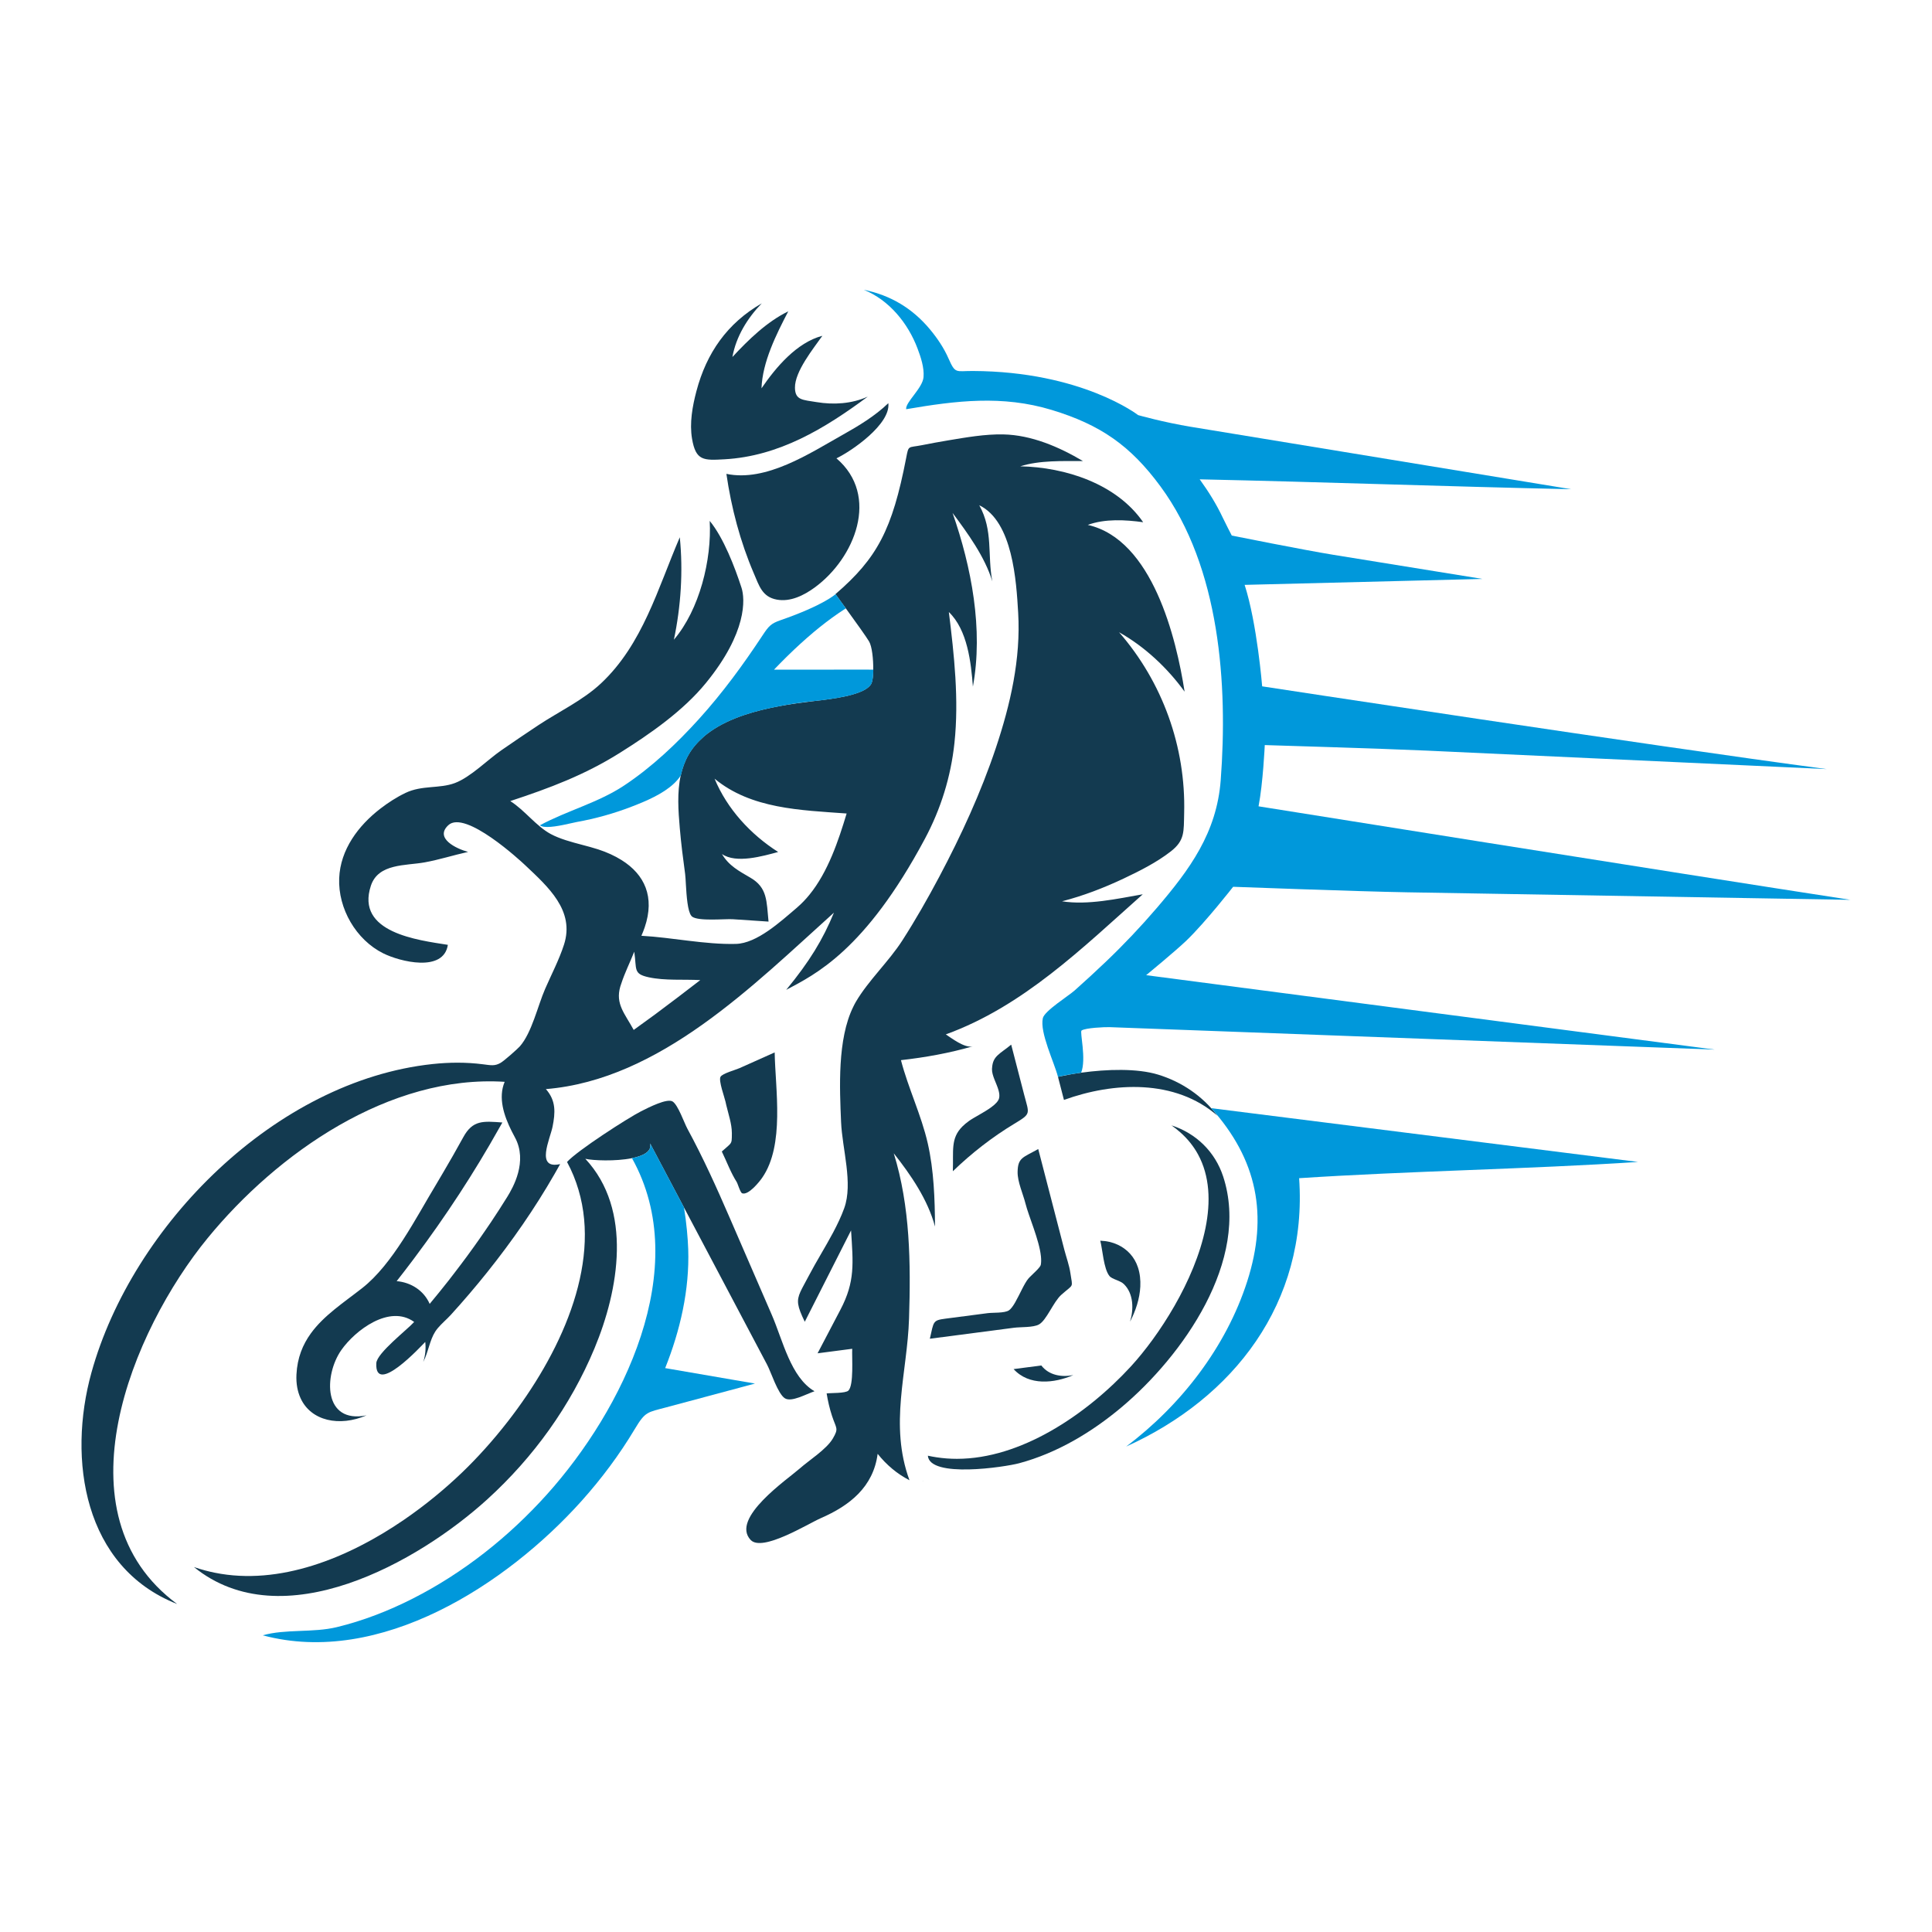 <?xml version="1.0" encoding="utf-8"?>
<!-- Generator: Adobe Illustrator 27.8.1, SVG Export Plug-In . SVG Version: 6.00 Build 0)  -->
<svg version="1.1" xmlns="http://www.w3.org/2000/svg" xmlns:xlink="http://www.w3.org/1999/xlink" x="0px" y="0px"
	 viewBox="22.366 337.079 100 100" enable-background="new 22.366 337.079 100 100" xml:space="preserve">
<g id="background">
	<g>
		<path fill="#133A50" d="M59.727,396.681c0.252,0.517,0.461,1.092,0.769,1.576c0.058,0.091,0.184,0.552,0.287,0.588
			c0.323,0.113,0.889-0.597,1.033-0.805c1.177-1.697,0.679-4.581,0.647-6.488c-0.609,0.27-1.217,0.542-1.824,0.816
			c-0.193,0.087-0.874,0.27-0.978,0.444c-0.116,0.194,0.215,1.083,0.257,1.291c0.011,0.057,0.025,0.115,0.039,0.175
			c0.11,0.46,0.289,0.983,0.289,1.434c0,0.004,0.001,0.008,0.001,0.012c-0.002,0.368,0.008,0.459-0.111,0.59
			C60.061,396.395,59.937,396.492,59.727,396.681z"/>
		<path fill="#133A50" d="M78.327,392.602c-0.433,0.06-0.841,0.134-1.2,0.213c0,0,0.086,0.334,0.309,1.196
			c2.572-0.931,5.753-1.088,7.94,0.814c-0.767-1.018-1.846-1.75-3.063-2.123C81.222,392.368,79.657,392.418,78.327,392.602z"/>
		<path fill="#133A50" d="M74.866,395.245c0.888-0.535,0.772-0.494,0.512-1.498c-0.224-0.866-0.449-1.732-0.673-2.598
			c-0.606,0.498-0.95,0.586-0.989,1.206c-0.001,0.018-0.005,0.033-0.005,0.052c-0.011,0.345,0.239,0.741,0.34,1.109
			c0.037,0.134,0.056,0.265,0.032,0.388c-0.031,0.165-0.199,0.332-0.419,0.492c-0.366,0.266-0.876,0.514-1.139,0.701
			c-0.137,0.097-0.249,0.193-0.345,0.288c-0.621,0.622-0.455,1.25-0.495,2.318C72.65,396.771,73.716,395.939,74.866,395.245z"/>
		<path fill="#133A50" d="M85.677,397.975c-0.418-1.277-1.398-2.236-2.676-2.647c0.162,0.112,0.308,0.23,0.447,0.352
			c0.396,0.348,0.702,0.736,0.93,1.155c1.211,2.227,0.217,5.325-1.221,7.836c-0.715,1.249-1.539,2.352-2.254,3.131
			c-1.128,1.228-2.583,2.463-4.197,3.372c-1.509,0.85-3.156,1.413-4.809,1.414c-0.354,0-0.707-0.026-1.06-0.08
			c-0.149-0.023-0.297-0.049-0.445-0.082c0.089,1.175,3.987,0.589,4.726,0.39c1.957-0.526,3.76-1.604,5.302-2.901
			C83.564,407.273,87.097,402.318,85.677,397.975z"/>
		<path fill="#133A50" d="M81.388,403.673c0.016-0.335-0.016-0.67-0.121-0.991c-0.18-0.552-0.565-0.953-1.05-1.178
			c-0.267-0.124-0.564-0.194-0.875-0.205c-0.009,0-0.017-0.002-0.026-0.002c0.12,0.467,0.174,1.447,0.47,1.822
			c0.143,0.182,0.553,0.228,0.757,0.43c0.502,0.495,0.507,1.307,0.314,1.938C81.144,404.94,81.357,404.306,81.388,403.673z"/>
		<path fill="#133A50" d="M77.92,408.253c-0.599,0.121-1.262,0.014-1.655-0.497c-0.478,0.062-0.956,0.125-1.435,0.187
			C75.628,408.818,76.93,408.681,77.92,408.253z"/>
		<path fill="#133A50" d="M71.543,405.301c-0.092,0.012-0.172,0.022-0.245,0.032c-0.655,0.088-0.598,0.136-0.803,1.039
			c1.452-0.19,2.905-0.379,4.357-0.569c0.342-0.045,0.987-0.006,1.286-0.168c0.397-0.214,0.747-1.167,1.16-1.536
			c0.662-0.59,0.589-0.32,0.471-1.127c-0.058-0.399-0.209-0.807-0.311-1.198c-0.451-1.74-0.902-3.481-1.353-5.221
			c-0.795,0.447-1.054,0.441-1.068,1.183c-0.01,0.508,0.287,1.154,0.409,1.643c0,0,0,0,0,0c0.161,0.647,0.713,1.883,0.798,2.726
			c0.017,0.166,0.017,0.318-0.008,0.446c-0.026,0.128-0.392,0.453-0.567,0.627c-0.001,0.001-0.003,0.003-0.004,0.004
			c-0.025,0.025-0.047,0.048-0.063,0.067c-0.215,0.249-0.45,0.819-0.685,1.23c-0.003,0.006-0.007,0.012-0.01,0.018
			c-0.108,0.186-0.216,0.338-0.322,0.407c0,0,0,0,0,0c-0.229,0.15-0.829,0.108-1.092,0.143c0,0,0,0,0,0
			c-0.138,0.018-0.277,0.036-0.415,0.054c-0.511,0.067-1.021,0.133-1.532,0.2C71.545,405.301,71.544,405.301,71.543,405.301z"/>
		<path fill="#133A50" d="M62.992,409.455c0.342,0.213,1.08-0.211,1.533-0.365c-1.233-0.717-1.642-2.642-2.208-3.947
			c-0.726-1.675-1.453-3.351-2.179-5.026c-0.686-1.583-1.374-3.108-2.197-4.624c0,0,0,0,0,0c-0.162-0.299-0.478-1.223-0.761-1.401
			l0,0c-0.283-0.178-1.233,0.305-1.636,0.509c-0.661,0.334-3.293,2.026-3.828,2.621c0.253,0.468,0.447,0.949,0.592,1.439
			c1.183,3.978-0.995,8.568-3.652,11.986c-0.776,0.999-1.592,1.899-2.377,2.652c-0.871,0.836-1.884,1.676-2.99,2.435
			c-2.907,1.995-6.459,3.426-9.804,2.749c-0.165-0.033-0.33-0.072-0.495-0.116c-0.196-0.052-0.391-0.11-0.585-0.178
			c4.58,3.716,11.621-0.259,15.196-3.516c2.383-2.171,4.295-4.824,5.536-7.804c1.257-3.017,1.989-7.166-0.474-9.811
			c0.384,0.089,1.559,0.141,2.413-0.032c0.6-0.122,1.042-0.354,0.94-0.764c0.584,1.105,1.168,2.21,1.753,3.315
			c0.499,0.944,0.998,1.887,1.497,2.831c0.936,1.771,1.872,3.541,2.808,5.312C62.273,408.095,62.629,409.229,62.992,409.455z"/>
		<path fill="#133A50" d="M68.627,396.774c0.884,1.116,1.766,2.406,2.135,3.792c-0.008-1.427-0.058-2.916-0.376-4.311
			c-0.333-1.461-1.008-2.845-1.387-4.303c1.249-0.14,2.503-0.364,3.711-0.714c-0.418,0.102-1.099-0.431-1.389-0.619
			c4.009-1.455,7.066-4.47,10.195-7.252c-1.324,0.231-2.838,0.573-4.179,0.363c1.096-0.282,2.168-0.695,3.19-1.178
			c0.831-0.393,1.709-0.835,2.437-1.402c0.738-0.575,0.669-1.027,0.694-1.986c0.089-3.425-1.12-6.78-3.37-9.361
			c1.326,0.743,2.505,1.849,3.393,3.076c-0.429-2.762-1.663-7.877-5.012-8.631c0.889-0.326,1.945-0.267,2.867-0.139
			c-1.374-1.992-4.03-2.846-6.362-2.894c1.012-0.318,2.191-0.268,3.243-0.273c-1.234-0.732-2.666-1.348-4.118-1.378
			c-0.946-0.02-1.916,0.153-2.847,0.307c-0.461,0.076-0.92,0.162-1.378,0.252c-0.716,0.141-0.673-0.02-0.805,0.662
			c-0.719,3.714-1.499,5.185-3.66,7.046c0.157,0.214,0.332,0.454,0.509,0.698c0.009,0.012,0.018,0.024,0.026,0.036
			c0.53,0.73,1.073,1.49,1.206,1.716c0.152,0.257,0.222,0.919,0.215,1.456c0,0.006,0,0.011,0,0.017
			c-0.005,0.298-0.033,0.556-0.085,0.679c-0.223,0.533-1.569,0.757-2.514,0.877c-0.227,0.029-0.432,0.052-0.592,0.071
			c-0.505,0.061-1.067,0.137-1.644,0.243c-1.256,0.231-2.585,0.608-3.583,1.307c-0.099,0.07-0.195,0.142-0.288,0.218
			c-0.018,0.016-0.037,0.031-0.055,0.047c-0.014,0.012-0.026,0.025-0.039,0.036c-0.302,0.265-0.563,0.565-0.762,0.914
			c-0.192,0.337-0.318,0.693-0.4,1.06c-0.197,0.887-0.128,1.839-0.051,2.736c0.068,0.795,0.169,1.587,0.277,2.378
			c0.015,0.11,0.026,0.312,0.039,0.549c0.034,0.582,0.089,1.38,0.282,1.613c0.011,0.013,0.021,0.027,0.032,0.036
			c0.32,0.259,1.712,0.114,2.111,0.14c0.618,0.041,1.235,0.082,1.853,0.123c-0.106-1.067-0.054-1.756-0.937-2.271
			c-0.586-0.342-1.12-0.62-1.475-1.227c0.738,0.511,2.12,0.107,2.91-0.105c-1.424-0.907-2.64-2.224-3.291-3.794
			c1.894,1.569,4.457,1.628,6.835,1.802c-0.425,1.405-0.96,3.02-1.926,4.206c-0.189,0.232-0.394,0.449-0.619,0.643
			c-0.011,0.01-0.022,0.021-0.033,0.03c-0.849,0.721-2.064,1.844-3.155,1.871c-1.6,0.04-3.286-0.333-4.89-0.421
			c0.066-0.149,0.122-0.294,0.171-0.437c0.535-1.574-0.002-2.734-1.199-3.482c-0.352-0.22-0.757-0.406-1.213-0.554
			c-0.518-0.168-1.121-0.295-1.678-0.476c-0.276-0.09-0.541-0.192-0.778-0.32c-0.762-0.415-1.341-1.23-2.09-1.703
			c2.036-0.672,3.839-1.346,5.669-2.494c1.574-0.987,3.278-2.174,4.455-3.615c2.143-2.623,2.032-4.356,1.844-4.935
			c-0.342-1.055-0.927-2.586-1.646-3.459c0.112,2.013-0.528,4.596-1.853,6.15c0.363-1.726,0.482-3.548,0.305-5.301
			c-1.137,2.641-1.916,5.536-4.081,7.564c-0.934,0.875-2.175,1.458-3.241,2.163c-0.644,0.426-1.282,0.861-1.917,1.299
			c-0.712,0.492-1.591,1.39-2.401,1.694c-0.804,0.302-1.7,0.101-2.557,0.511c-0.457,0.219-0.897,0.504-1.298,0.812
			c-1.14,0.877-2.076,2.118-2.135,3.605c-0.063,1.57,0.872,3.187,2.282,3.888c0.854,0.425,3.122,1.006,3.343-0.441
			c-1.538-0.243-4.789-0.627-3.984-3.061c0.383-1.16,1.799-1.03,2.779-1.207c0.759-0.137,1.498-0.376,2.252-0.542
			c-0.614-0.165-1.747-0.708-1.023-1.383c0.874-0.814,3.761,1.867,3.964,2.058c1.195,1.129,2.596,2.358,2.022,4.129
			c-0.251,0.777-0.649,1.537-0.975,2.285c-0.384,0.88-0.687,2.267-1.309,2.976c-0.108,0.123-0.81,0.75-1.005,0.859
			c-0.297,0.166-0.477,0.123-0.916,0.067c-0.861-0.11-1.734-0.103-2.597-0.011c-8.112,0.865-15.54,8.337-17.657,15.973
			c-1.244,4.487-0.403,10.072,4.435,11.975c-6.306-4.658-2.333-14.162,1.581-18.939c3.607-4.402,9.415-8.47,15.373-8.089
			c-0.348,0.83-0.035,1.758,0.36,2.548c0.056,0.111,0.113,0.22,0.17,0.325c0.681,1.251-0.102,2.608-0.398,3.087
			c-0.272,0.44-0.554,0.874-0.841,1.305c-0.095,0.143-0.194,0.284-0.291,0.426c-0.196,0.287-0.395,0.572-0.598,0.855
			c-0.117,0.164-0.235,0.327-0.355,0.489c-0.205,0.279-0.414,0.554-0.625,0.829c-0.108,0.14-0.214,0.281-0.323,0.42
			c-0.321,0.408-0.647,0.812-0.98,1.21c-0.304-0.693-0.968-1.113-1.709-1.177c0.284-0.36,0.563-0.724,0.839-1.091
			c0.033-0.044,0.066-0.089,0.099-0.133c1.602-2.138,3.071-4.38,4.375-6.71c0.052-0.093,0.106-0.185,0.158-0.278
			c-0.993-0.072-1.533-0.137-2.026,0.767c-0.078,0.144-0.161,0.286-0.24,0.429c-0.097,0.175-0.194,0.349-0.293,0.523
			c-0.17,0.299-0.343,0.595-0.517,0.891c-0.091,0.154-0.18,0.309-0.273,0.462c-0.024,0.039-0.046,0.079-0.07,0.119
			c-1.048,1.73-2.255,4.143-3.839,5.383c-0.956,0.749-1.982,1.413-2.655,2.343c-0.419,0.579-0.702,1.26-0.745,2.129
			c-0.023,0.477,0.057,0.881,0.21,1.218c0.537,1.187,2.014,1.501,3.417,0.894c-2.247,0.455-2.218-2.076-1.305-3.379
			c0.718-1.023,2.496-2.38,3.771-1.455c-0.348,0.394-1.932,1.61-1.959,2.131c-0.091,1.741,2.346-0.907,2.533-1.097
			c0.039,0.352,0.004,0.697-0.103,1.034c0.004-0.008,0.007-0.017,0.012-0.025c0.253-0.498,0.321-1.096,0.606-1.541
			c0.16-0.25,0.412-0.472,0.636-0.692c0.058-0.057,0.116-0.114,0.168-0.172c0.65-0.715,1.279-1.45,1.882-2.204
			c1.287-1.609,2.467-3.305,3.492-5.093c0.097-0.17,0.195-0.34,0.29-0.512c-1.299,0.292-0.52-1.301-0.394-1.933
			c0.145-0.727,0.187-1.346-0.345-1.948c5.905-0.487,10.73-5.372,14.909-9.133c-0.575,1.396-1.258,2.522-2.47,3.996
			c1.485-0.792,4.078-2.02,7.175-7.813c0.825-1.543,1.346-3.209,1.533-4.965c0.239-2.242-0.014-4.551-0.29-6.778
			c0.967,0.927,1.149,2.617,1.245,3.86c0.546-2.964-0.075-6.19-1.053-8.99c0.795,1.068,1.665,2.26,2.059,3.543
			c-0.265-1.367,0.055-2.626-0.677-3.941c1.737,0.842,1.918,3.932,2.014,5.565c0.141,2.391-0.403,4.751-1.158,7.006
			c-0.772,2.303-1.79,4.519-2.928,6.663c-0.594,1.119-1.222,2.222-1.907,3.289c-0.708,1.103-1.762,2.076-2.411,3.186
			c-0.048,0.082-0.091,0.168-0.133,0.254c-0.827,1.679-0.704,4.207-0.629,5.966c0.059,1.393,0.629,3.164,0.162,4.457
			c-0.153,0.424-0.354,0.843-0.574,1.258c-0.403,0.758-0.873,1.502-1.256,2.234c0,0,0,0,0,0c-0.191,0.364-0.339,0.618-0.436,0.831
			c-0.211,0.467-0.171,0.741,0.225,1.554c0.798-1.576,1.597-3.152,2.395-4.728c0.108,1.703,0.217,2.64-0.548,4.1
			c-0.395,0.754-0.79,1.507-1.185,2.261c0.598-0.078,1.195-0.156,1.793-0.234c-0.022,0.458,0.09,1.873-0.196,2.163
			c-0.145,0.147-0.905,0.118-1.128,0.147c0.064,0.394,0.154,0.786,0.279,1.166c0.221,0.669,0.356,0.629,0.044,1.165
			c-0.326,0.56-1.23,1.127-1.709,1.551c-0.642,0.567-3.602,2.578-2.548,3.702c0.602,0.642,2.97-0.839,3.637-1.129
			c1.484-0.646,2.713-1.609,2.937-3.327c0.455,0.569,1.002,1.034,1.647,1.366c-1.058-2.895-0.108-5.569-0.022-8.372
			C69.509,402.474,69.481,399.529,68.627,396.774z M57.445,388.703c-0.391,0.297-0.783,0.592-1.177,0.885
			c-0.175,0.13-0.353,0.256-0.529,0.384c-0.191,0.139-0.38,0.28-0.573,0.416c-0.466-0.858-0.955-1.339-0.694-2.245
			c0.015-0.051,0.036-0.103,0.052-0.155c0.179-0.553,0.457-1.111,0.671-1.649c0.137,0.923-0.068,1.146,0.754,1.325c0,0,0,0,0,0
			c0.834,0.181,1.807,0.098,2.663,0.145c0,0,0,0,0,0C58.225,388.107,57.836,388.406,57.445,388.703z"/>
		<path fill="#133A50" d="M69.922,414.015C69.922,414.016,69.937,413.995,69.922,414.015L69.922,414.015z"/>
		<path fill="#133A50" d="M70.136,413.732C70.175,413.658,70.079,413.808,70.136,413.732L70.136,413.732z"/>
		<path fill="#133A50" d="M59.867,360.852c2.822-0.158,5.184-1.589,7.416-3.245c-0.827,0.374-1.764,0.432-2.652,0.285
			c-0.715-0.119-1.107-0.094-1.118-0.739c-0.014-0.844,0.954-2.031,1.419-2.694c-1.328,0.35-2.405,1.628-3.151,2.72
			c0.049-1.366,0.763-2.788,1.385-3.984c-1.106,0.536-2.061,1.47-2.891,2.363c0.192-1.063,0.776-2.012,1.52-2.778
			c-1.785,1.028-2.859,2.565-3.382,4.544c-0.207,0.784-0.364,1.654-0.227,2.465C58.381,360.934,58.782,360.913,59.867,360.852z"/>
		<path fill="#133A50" d="M68.346,357.947c-0.689,0.665-1.533,1.172-2.363,1.638c-1.711,0.961-3.957,2.453-6.019,2.021
			c0.255,1.761,0.715,3.505,1.416,5.142c0.282,0.658,0.439,1.228,1.194,1.367c0.705,0.13,1.406-0.222,1.959-0.626
			c2.081-1.519,3.391-4.753,1.127-6.687C66.442,360.429,68.472,359.035,68.346,357.947z"/>
	</g>
</g>
<g id="pattern-1">
	<g>
		<path fill="#0098DB" d="M67.272,371.738C67.271,371.738,67.271,371.738,67.272,371.738L67.272,371.738
			c-0.58,0-1.16,0.001-1.74,0.001c0,0,0,0,0,0c-1.035,0.001-2.069,0.001-3.104,0.002c0.193-0.203,0.39-0.402,0.589-0.6
			c0.041-0.041,0.083-0.082,0.125-0.123c0.42-0.412,0.854-0.81,1.304-1.189c0.014-0.012,0.028-0.023,0.041-0.035
			c0.411-0.344,0.836-0.671,1.278-0.974c0.126-0.087,0.254-0.171,0.383-0.254c-0.009-0.012-0.018-0.024-0.026-0.036
			c-0.177-0.244-0.353-0.484-0.509-0.698c0,0-0.6,0.57-2.851,1.35c-0.494,0.171-0.612,0.31-0.919,0.774
			c-1.011,1.531-2.066,2.976-3.298,4.338c-1.146,1.267-2.44,2.491-3.868,3.439c-1.343,0.893-2.947,1.3-4.364,2.062
			c0.02,0.019,0.048,0.033,0.079,0.046c0.3,0.121,1.047-0.042,1.512-0.147c0.131-0.03,0.241-0.055,0.31-0.067
			c0.968-0.174,1.921-0.439,2.838-0.793c0.19-0.073,0.398-0.155,0.61-0.246c0.735-0.315,1.538-0.746,1.942-1.371
			c0.002-0.003,0.003-0.006,0.005-0.008c0.082-0.367,0.208-0.724,0.4-1.06c0.199-0.349,0.46-0.65,0.762-0.914
			c0.013-0.012,0.026-0.024,0.039-0.036c0.018-0.016,0.036-0.031,0.055-0.047c0.076-0.065,0.157-0.13,0.249-0.194
			c0.012-0.008,0.026-0.016,0.038-0.024c0.998-0.7,2.327-1.077,3.583-1.307c0.096-0.019,0.194-0.039,0.287-0.056
			c0.643-0.117,1.297-0.188,1.948-0.258c0.945-0.12,2.291-0.344,2.514-0.877c0.052-0.124,0.08-0.382,0.085-0.679
			c0-0.006,0-0.011,0-0.017c-0.053,0-0.105,0-0.158,0C67.364,371.738,67.318,371.738,67.272,371.738z"/>
		<path fill="#0098DB" d="M86.193,382.979c0,0,6.462,0.242,8.992,0.285c6.192,0.105,12.385,0.211,18.577,0.316
			c1.46,0.025,2.919,0.05,4.379,0.074c-9.126-1.402-30.633-4.84-30.633-4.84c0.233-1.203,0.322-3.17,0.322-3.17
			s6.124,0.183,8.405,0.288c5.556,0.257,11.112,0.513,16.668,0.77c1.337,0.062,2.675,0.124,4.012,0.185
			c-9.114-1.208-29.22-4.283-29.22-4.283s-0.261-3.253-0.907-5.252c4.194-0.103,8.115-0.205,12.309-0.308
			c-2.574-0.416-5.148-0.833-7.722-1.249c-1.509-0.244-5.252-0.995-5.252-0.995s-0.347-0.669-0.458-0.908
			c-0.333-0.71-0.744-1.368-1.203-2.003c6.531,0.142,12.699,0.37,19.23,0.512c-3.911-0.642-7.823-1.284-11.734-1.926
			c-2.65-0.435-5.299-0.87-7.949-1.304c-1.419-0.233-2.734-0.606-2.734-0.606s-2.909-2.261-8.558-2.284
			c-0.883-0.004-0.898,0.166-1.257-0.649c-0.239-0.544-0.58-1.049-0.959-1.505c-0.902-1.083-2.037-1.768-3.422-2.048
			c1.312,0.533,2.285,1.731,2.777,3.034c0.17,0.449,0.353,0.996,0.312,1.486c-0.047,0.576-0.951,1.307-0.899,1.661
			c2.58-0.442,4.978-0.738,7.532,0.037c2.526,0.767,4.079,1.848,5.633,3.961c3.089,4.199,3.488,10.286,3.116,15.201
			c-0.206,2.722-1.599,4.621-3.315,6.624c-0.828,0.966-1.698,1.884-2.618,2.763c-0.534,0.511-1.08,1.01-1.632,1.503
			c-0.304,0.272-1.558,1.055-1.642,1.43c-0.167,0.744,0.588,2.279,0.783,3.036c0.359-0.08,0.767-0.154,1.2-0.213
			c0.282-0.707-0.08-2.112,0.021-2.183c0.199-0.141,1.215-0.183,1.448-0.175c2.383,0.088,4.766,0.177,7.149,0.265
			c6.466,0.24,12.933,0.48,19.399,0.72c1.594,0.059,3.188,0.118,4.781,0.177c-8.595-1.125-17.191-2.25-25.786-3.375
			c-1.216-0.159-3.647-0.477-3.647-0.477s1.521-1.249,2.091-1.798C84.768,384.806,86.193,382.979,86.193,382.979z"/>
		<path fill="#0098DB" d="M57.988,401.736c-0.019-0.553-0.087-1.342-0.218-2.159c-0.584-1.105-1.168-2.21-1.753-3.315
			c0.101,0.41-0.341,0.642-0.94,0.764c3.185,5.705-0.494,13.05-4.394,17.395c-1.967,2.191-4.325,4.066-6.954,5.401
			c-1.249,0.634-2.565,1.147-3.928,1.477c-1.231,0.299-2.667,0.088-3.833,0.424c6.071,1.628,12.622-2.634,16.49-6.944
			c1.036-1.154,1.97-2.405,2.766-3.736c0.546-0.912,0.642-0.856,1.635-1.122c1.528-0.41,3.056-0.819,4.584-1.229
			c-1.549-0.267-3.099-0.533-4.648-0.8C57.572,405.946,58.059,403.842,57.988,401.736z"/>
		<path fill="#0098DB" d="M85.06,394.438c2.374,2.653,2.964,5.529,1.861,8.966c-1.089,3.393-3.432,6.418-6.265,8.548
			c5.541-2.499,9.402-7.423,8.953-13.89c5.665-0.372,11.877-0.469,17.542-0.841C99.787,396.293,92.423,395.366,85.06,394.438z"/>
	</g>
</g>
<g id="pattern-2">
</g>
</svg>
